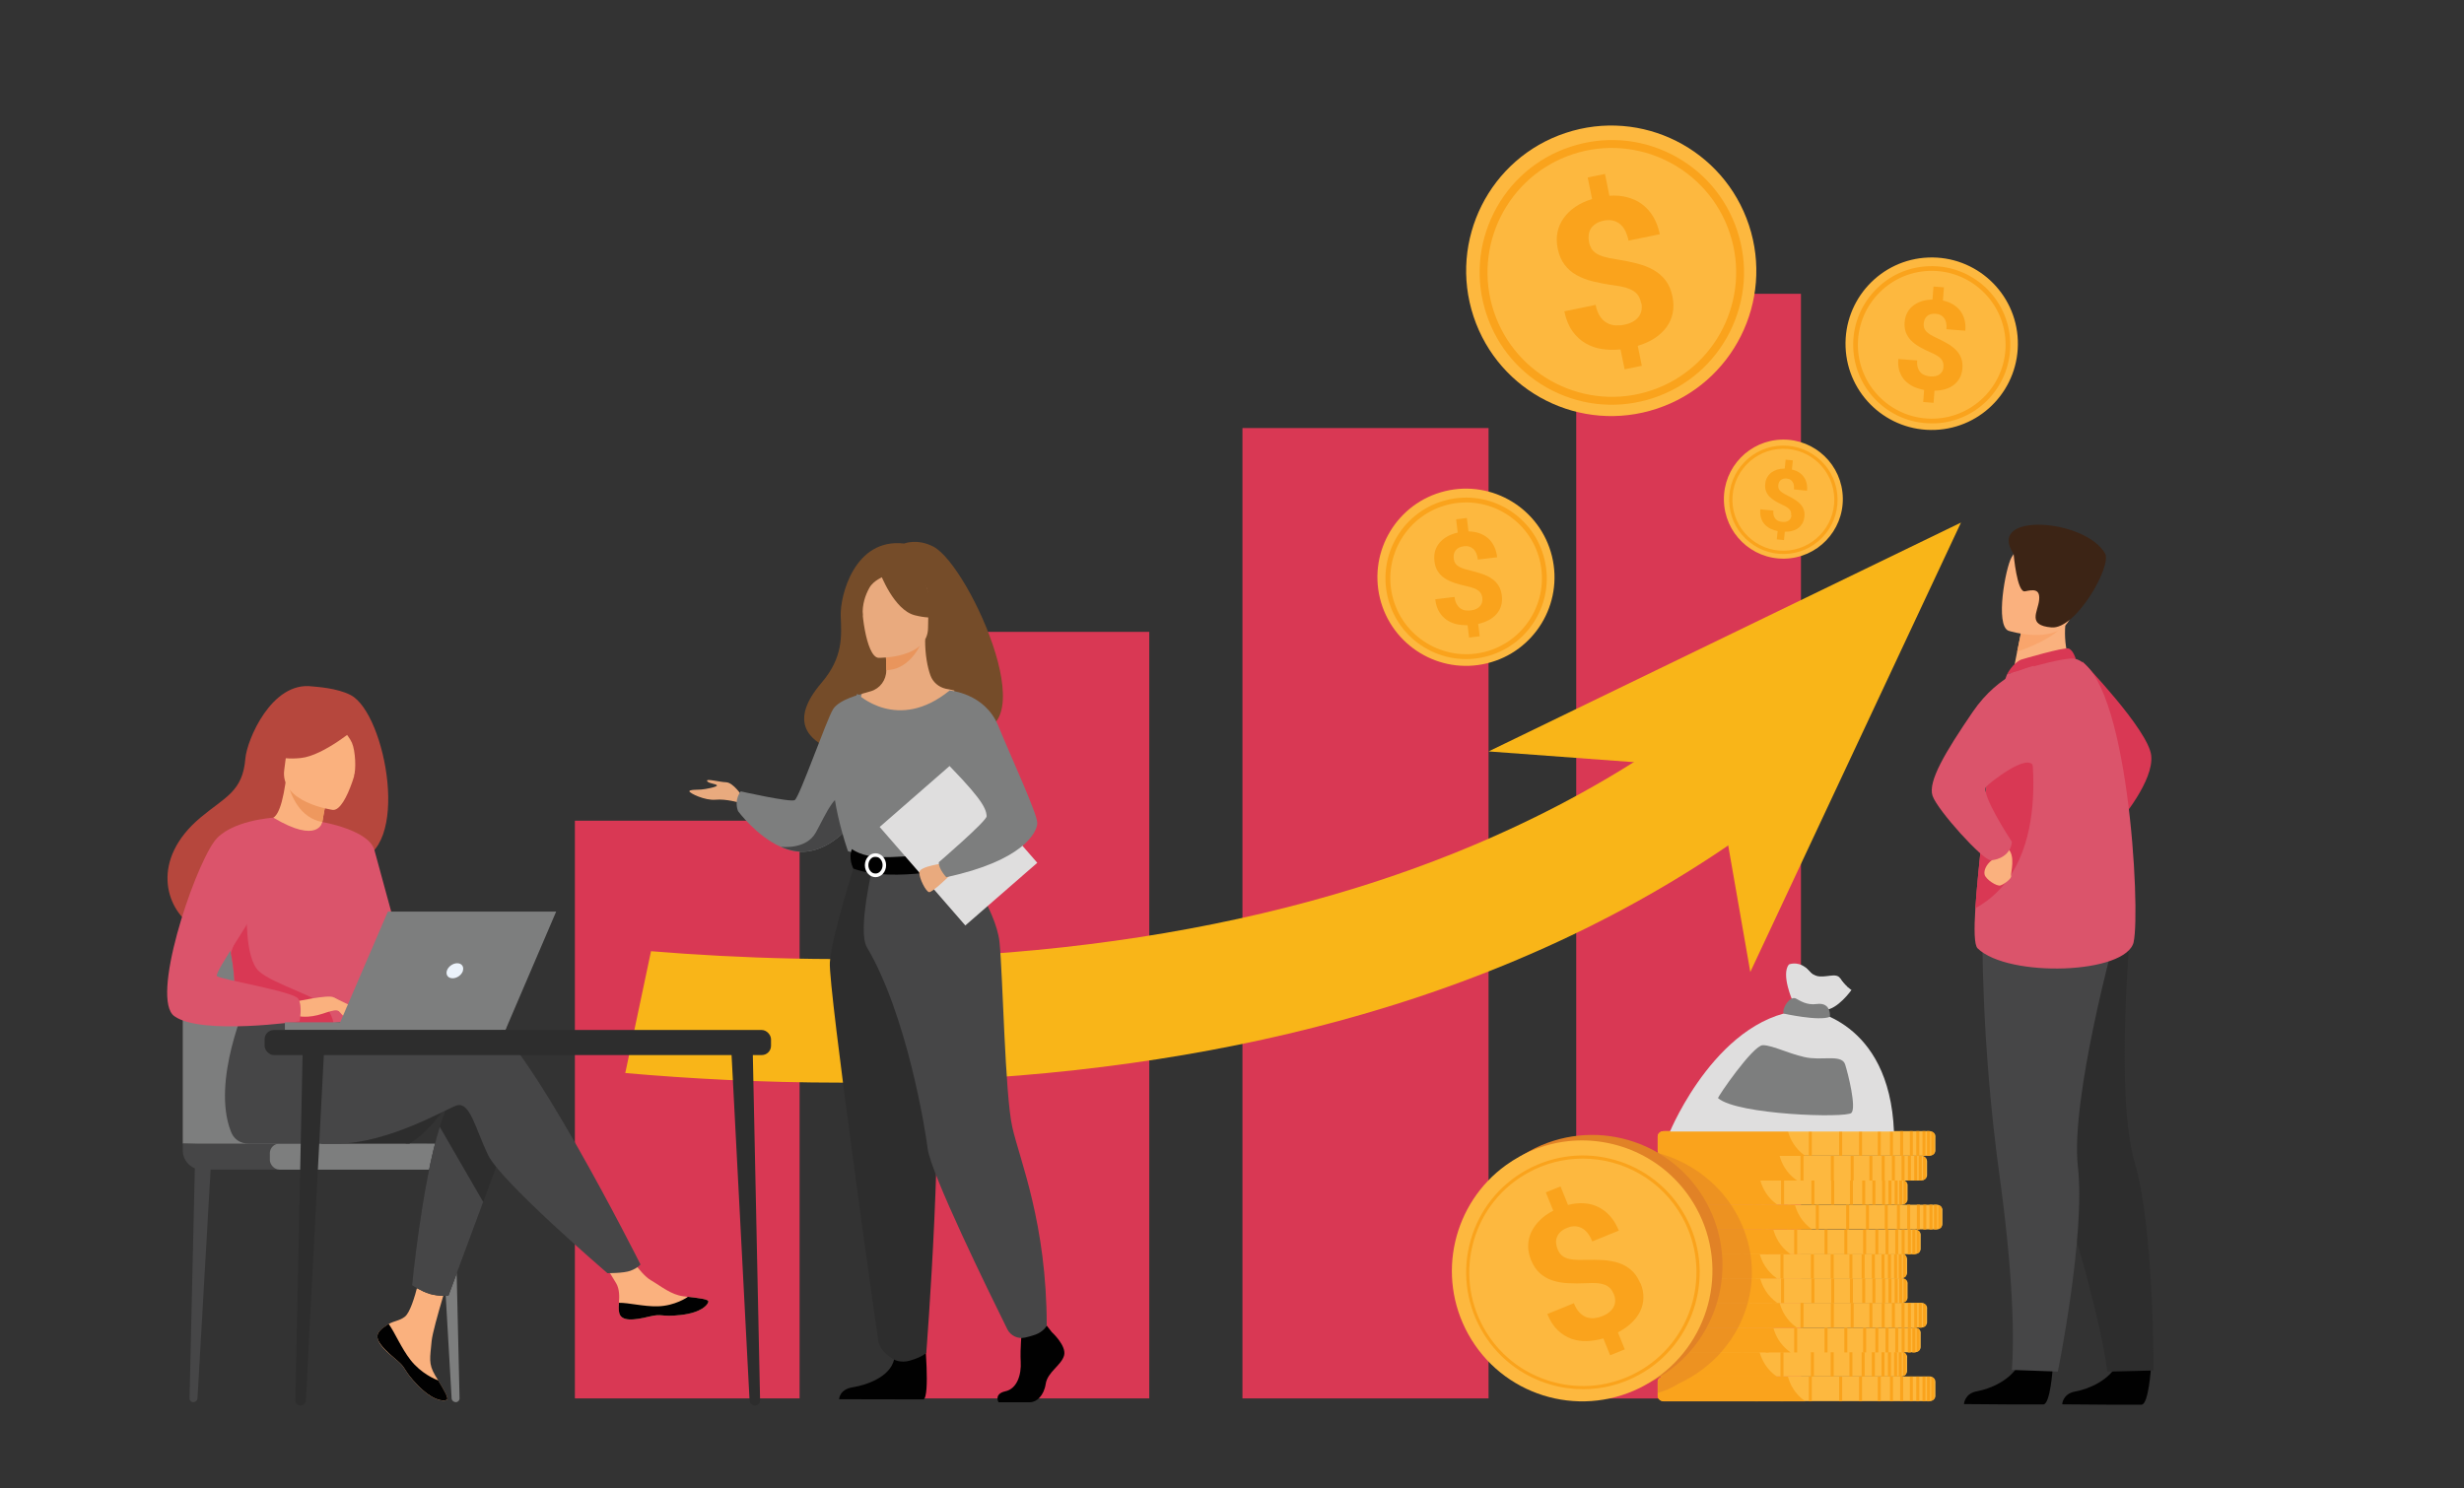 <?xml version="1.0" encoding="UTF-8"?><svg id="Layer_1" xmlns="http://www.w3.org/2000/svg" viewBox="0 0 294.84 178.13"><rect x="0" y="0" width="294.84" height="178.13" fill="#333333" stroke="none"/><defs><style>.cls-1{opacity:.5;}.cls-1,.cls-2{fill:#e18226;}.cls-3{fill:#f9b518;}.cls-4{fill:#fff;}.cls-5{fill:#d93854;}.cls-6{fill:#db546b;}.cls-7{fill:#dfdede;}.cls-8{fill:#e9955c;}.cls-9{fill:#7d7e7e;}.cls-10{fill:#b6473d;}.cls-11{fill:#754c29;}.cls-12{fill:#3c2415;}.cls-13{fill:#faa31c;}.cls-14{fill:#f9a56c;}.cls-15{fill:#464647;}.cls-16{fill:#2d2d2d;}.cls-17{fill:#fdb83f;}.cls-18{fill:#e9aa7e;}.cls-19{fill:#ecf3fb;}.cls-20{fill:#fab17e;}.cls-21{fill:#010101;}.cls-22{fill:#ee985e;}</style></defs><rect class="cls-5" x="68.79" y="98.22" width="26.89" height="69.14"/><rect class="cls-5" x="110.63" y="75.62" width="26.89" height="91.74"/><rect class="cls-5" x="148.67" y="51.23" width="29.45" height="116.13"/><rect class="cls-5" x="188.61" y="35.16" width="26.89" height="132.21"/><polygon class="cls-3" points="178.12 89.93 234.65 62.54 209.44 116.33 205.18 91.93 178.12 89.93"/><g><path class="cls-17" d="M165.12,71.59c-1.38-5.69,2.1-11.43,7.79-12.81,5.68-1.38,11.41,2.11,12.8,7.8,1.38,5.69-2.1,11.43-7.79,12.81-5.68,1.38-11.41-2.11-12.8-7.8Z"/><path class="cls-13" d="M177.72,78.6c-2.5,.61-5.1,.21-7.3-1.13-2.2-1.34-3.75-3.46-4.36-5.97-.61-2.51-.21-5.1,1.13-7.31,1.34-2.2,3.46-3.75,5.96-4.36,2.5-.61,5.1-.21,7.3,1.13,2.2,1.34,3.75,3.46,4.36,5.97,.61,2.51,.21,5.1-1.13,7.31-1.34,2.2-3.46,3.75-5.96,4.36Zm-4.43-18.21c-4.86,1.18-7.85,6.11-6.67,10.97,1.18,4.87,6.1,7.86,10.96,6.68,4.86-1.18,7.85-6.11,6.67-10.97-1.18-4.87-6.1-7.86-10.96-6.68Z"/><path class="cls-13" d="M177.39,71.62c-.03-.21-.08-.39-.15-.54-.08-.15-.19-.28-.34-.4-.15-.11-.34-.21-.56-.29-.22-.08-.49-.16-.81-.23-.54-.12-1.04-.25-1.49-.4-.45-.15-.84-.34-1.18-.56-.34-.23-.61-.5-.82-.84-.21-.33-.35-.74-.4-1.23-.05-.42-.02-.81,.08-1.18,.11-.37,.28-.69,.53-.99,.25-.29,.55-.54,.92-.75,.37-.21,.79-.36,1.26-.47l-.19-1.59,1.28-.16,.2,1.61c.47,0,.9,.08,1.29,.21,.4,.14,.74,.34,1.04,.6,.3,.26,.54,.58,.73,.96,.19,.38,.31,.82,.37,1.32l-2.31,.28c-.07-.6-.26-1.02-.56-1.29-.3-.26-.67-.37-1.11-.31-.24,.03-.44,.09-.61,.18-.17,.09-.3,.2-.39,.33-.1,.13-.16,.28-.2,.44-.03,.17-.04,.34-.02,.52,.02,.18,.07,.35,.14,.49,.07,.14,.18,.27,.33,.38,.15,.11,.33,.21,.56,.29,.23,.09,.51,.17,.85,.25,.54,.13,1.04,.27,1.48,.42,.45,.15,.84,.34,1.18,.57,.34,.23,.61,.51,.82,.84,.21,.33,.34,.74,.4,1.22,.05,.44,.02,.84-.09,1.2-.11,.37-.29,.69-.54,.98-.25,.29-.56,.53-.93,.73-.37,.2-.8,.35-1.27,.46l.18,1.48-1.27,.15-.18-1.47c-.45,0-.89-.04-1.32-.13-.43-.1-.82-.27-1.18-.51-.35-.24-.65-.56-.9-.97-.24-.4-.4-.9-.47-1.5l2.31-.28c.04,.35,.13,.64,.25,.86,.13,.22,.28,.4,.46,.52,.18,.12,.38,.2,.6,.23,.22,.03,.44,.03,.65,0,.25-.03,.47-.09,.65-.18,.18-.09,.33-.2,.44-.33,.11-.13,.19-.28,.24-.44,.05-.16,.06-.34,.03-.52Z"/></g><g><path class="cls-17" d="M220.84,41.54c-.22-5.7,4.21-10.5,9.9-10.72,5.69-.22,10.49,4.21,10.71,9.91,.22,5.7-4.21,10.5-9.9,10.72-5.69,.22-10.49-4.21-10.71-9.91Z"/><path class="cls-13" d="M231.52,50.66c-2.51,.1-4.91-.79-6.75-2.49-1.84-1.71-2.91-4.03-3.01-6.54-.1-2.51,.79-4.91,2.49-6.76,1.7-1.85,4.02-2.92,6.53-3.01,2.51-.1,4.9,.79,6.75,2.49,1.84,1.71,2.91,4.03,3.01,6.54,.1,2.51-.79,4.91-2.49,6.76-1.7,1.85-4.02,2.92-6.53,3.02Zm-.72-18.24c-4.87,.19-8.67,4.31-8.48,9.19,.19,4.87,4.31,8.68,9.18,8.49,4.87-.19,8.68-4.31,8.48-9.19-.19-4.87-4.31-8.68-9.18-8.49Z"/><path class="cls-13" d="M232.55,43.93c.02-.2,0-.39-.04-.54-.05-.16-.13-.31-.25-.44-.12-.14-.28-.27-.48-.39-.2-.12-.44-.25-.73-.37-.5-.22-.95-.44-1.35-.67-.4-.23-.74-.48-1.02-.77-.28-.28-.48-.6-.62-.96-.14-.36-.19-.77-.15-1.25,.03-.41,.14-.78,.31-1.11,.17-.33,.4-.61,.7-.84,.29-.23,.63-.41,1.02-.54,.39-.13,.82-.19,1.3-.2l.12-1.56,1.25,.1-.12,1.58c.44,.09,.84,.24,1.19,.45,.35,.21,.64,.47,.88,.77,.23,.31,.4,.66,.51,1.06,.11,.4,.14,.84,.1,1.33l-2.26-.18c.05-.58-.05-1.03-.28-1.34-.24-.31-.57-.48-1-.51-.23-.02-.44,0-.61,.05s-.32,.13-.44,.24c-.12,.11-.21,.23-.27,.38-.06,.15-.1,.32-.12,.5-.01,.18,0,.34,.04,.49,.04,.15,.12,.29,.24,.43,.12,.13,.28,.26,.48,.39,.2,.13,.46,.26,.76,.4,.49,.23,.94,.46,1.33,.69,.4,.23,.74,.49,1.01,.77,.28,.28,.48,.6,.62,.96,.14,.36,.19,.77,.15,1.24-.03,.43-.14,.8-.31,1.13-.18,.33-.41,.6-.7,.83-.29,.23-.63,.4-1.03,.52-.4,.12-.83,.18-1.3,.19l-.11,1.45-1.24-.1,.11-1.44c-.43-.08-.84-.21-1.23-.38-.39-.18-.73-.42-1.03-.71-.29-.3-.51-.66-.67-1.1-.15-.43-.21-.94-.16-1.52l2.26,.18c-.03,.34,0,.64,.08,.87,.08,.24,.19,.43,.34,.58,.15,.15,.33,.26,.53,.33,.2,.07,.41,.12,.62,.13,.25,.02,.46,0,.65-.04,.19-.05,.35-.12,.49-.23,.13-.1,.24-.23,.31-.37,.07-.15,.12-.31,.13-.49Z"/></g><g><path class="cls-17" d="M206.28,59.86c-.07-3.93,3.06-7.18,6.99-7.25,3.93-.07,7.17,3.06,7.24,7,.07,3.93-3.06,7.18-6.99,7.25-3.93,.07-7.17-3.06-7.24-7Z"/><path class="cls-13" d="M213.51,66.3c-1.73,.03-3.37-.62-4.62-1.82-1.25-1.2-1.95-2.82-1.98-4.55-.03-1.73,.61-3.37,1.82-4.62,1.2-1.25,2.82-1.95,4.55-1.98,1.73-.03,3.37,.62,4.62,1.82s1.95,2.82,1.98,4.55c.03,1.73-.61,3.37-1.82,4.62-1.2,1.25-2.82,1.95-4.55,1.98Zm-.22-12.59c-3.36,.06-6.05,2.85-5.99,6.21,.06,3.36,2.84,6.05,6.2,5.99,3.36-.06,6.05-2.85,5.99-6.21-.06-3.36-2.84-6.05-6.2-5.99Z"/><path class="cls-13" d="M214.33,61.68c.01-.14,0-.27-.02-.38-.03-.11-.08-.21-.16-.31-.08-.1-.19-.19-.32-.28-.13-.09-.3-.18-.5-.27-.34-.16-.65-.32-.92-.48-.27-.16-.5-.35-.69-.54-.19-.2-.32-.42-.41-.67-.09-.25-.12-.54-.08-.86,.03-.28,.1-.54,.23-.76,.12-.22,.29-.41,.49-.57,.2-.15,.44-.27,.71-.36,.27-.08,.57-.12,.9-.12l.11-1.07,.86,.09-.11,1.09c.3,.07,.58,.18,.82,.33,.24,.15,.44,.33,.59,.55,.16,.21,.27,.46,.34,.74,.07,.28,.09,.58,.05,.92l-1.56-.16c.04-.4-.02-.71-.18-.93-.16-.22-.39-.34-.68-.37-.16-.02-.3,0-.42,.03-.12,.03-.22,.09-.31,.16-.08,.07-.15,.16-.19,.26-.05,.1-.08,.22-.09,.34-.01,.12,0,.24,.02,.34,.03,.1,.08,.2,.16,.3,.08,.09,.19,.19,.33,.28,.14,.09,.31,.19,.52,.29,.33,.17,.64,.33,.91,.5,.27,.17,.5,.35,.69,.55,.19,.2,.32,.42,.41,.67,.09,.25,.12,.53,.08,.86-.03,.29-.11,.55-.23,.78-.13,.22-.29,.41-.49,.56-.2,.15-.44,.27-.72,.34-.27,.08-.57,.11-.9,.11l-.1,1-.86-.09,.1-.99c-.3-.06-.58-.15-.84-.28-.27-.13-.5-.3-.7-.51-.2-.21-.34-.47-.44-.77-.1-.3-.13-.65-.09-1.05l1.56,.16c-.02,.24-.01,.44,.04,.6,.05,.17,.13,.3,.23,.41,.1,.11,.22,.19,.36,.24,.14,.05,.28,.09,.43,.1,.17,.02,.32,.01,.45-.02,.13-.03,.24-.08,.34-.15,.09-.07,.17-.15,.22-.25,.05-.1,.09-.21,.1-.34Z"/></g><g><path class="cls-17" d="M176.32,37.87c-3.01-9.11,1.92-18.95,11.02-21.96,9.1-3.02,18.92,1.92,21.94,11.04,3.01,9.11-1.92,18.95-11.02,21.96-9.1,3.02-18.92-1.92-21.94-11.04Z"/><path class="cls-13" d="M197.84,47.63c-4.01,1.33-8.3,1.02-12.07-.88-3.78-1.9-6.59-5.16-7.91-9.17-1.33-4.02-1.01-8.31,.88-12.09,1.9-3.78,5.15-6.59,9.16-7.92,4.01-1.33,8.3-1.02,12.07,.88,3.78,1.9,6.59,5.16,7.91,9.17,1.33,4.02,1.01,8.31-.88,12.09-1.9,3.78-5.15,6.59-9.16,7.92Zm-9.65-29.17c-7.79,2.58-12.02,11.02-9.44,18.82,2.58,7.79,11.01,12.04,18.8,9.46,7.79-2.58,12.02-11.02,9.44-18.82-2.58-7.79-11.01-12.04-18.8-9.46Z"/><path class="cls-13" d="M196.38,36.28c-.07-.34-.18-.62-.32-.86-.15-.24-.35-.44-.61-.6-.26-.16-.58-.3-.95-.41-.38-.11-.83-.19-1.35-.26-.91-.12-1.74-.28-2.49-.46-.76-.18-1.42-.44-2-.76-.58-.32-1.06-.74-1.45-1.26-.39-.51-.66-1.16-.82-1.95-.14-.68-.15-1.33-.02-1.94,.13-.61,.37-1.17,.74-1.68,.36-.51,.83-.96,1.4-1.35,.57-.39,1.24-.7,2-.93l-.53-2.58,2.07-.42,.53,2.61c.76-.06,1.47,0,2.14,.18,.66,.17,1.26,.45,1.78,.84,.52,.39,.96,.88,1.32,1.48,.36,.6,.62,1.3,.79,2.1l-3.74,.77c-.2-.96-.56-1.64-1.08-2.03-.52-.39-1.14-.51-1.86-.37-.39,.08-.71,.2-.97,.37-.26,.17-.46,.36-.6,.59-.14,.23-.23,.48-.26,.75-.03,.27-.02,.56,.04,.86,.06,.3,.16,.56,.29,.78,.14,.22,.33,.42,.58,.58,.25,.16,.57,.3,.96,.41,.39,.11,.86,.21,1.41,.29,.9,.14,1.73,.31,2.48,.5,.75,.19,1.42,.45,2,.78,.58,.33,1.06,.75,1.45,1.26,.39,.51,.66,1.16,.82,1.94,.14,.71,.15,1.36,.02,1.98-.13,.61-.38,1.17-.74,1.67-.37,.5-.84,.94-1.42,1.32-.58,.38-1.26,.68-2.02,.91l.49,2.39-2.06,.42-.49-2.38c-.73,.07-1.46,.06-2.17-.04-.72-.1-1.38-.33-1.99-.68-.61-.35-1.14-.83-1.59-1.46-.45-.63-.78-1.42-.97-2.38l3.74-.77c.12,.57,.29,1.03,.53,1.38,.24,.35,.51,.61,.83,.78,.31,.17,.65,.27,1.01,.29,.36,.02,.72,0,1.07-.08,.41-.08,.75-.21,1.04-.37,.28-.17,.51-.36,.68-.59,.17-.23,.28-.48,.33-.75,.05-.27,.05-.56-.01-.86Z"/></g><g><path class="cls-5" d="M249.18,79.16s7.86,8.16,8.23,11.23c.37,3.07-3.76,7.86-3.76,7.86l-4.47-19.09Z"/><path class="cls-21" d="M245.63,163.69s-.28,4.33-1.11,4.39c-.11,0-4.24,0-4.24,0l-5.27-.04s.04-1.27,1.58-1.54c1.54-.27,4.12-1.34,5.06-3.38,.99-2.14,3.99,.57,3.99,.57Z"/><path class="cls-21" d="M257.38,163.72s-.28,4.33-1.11,4.39c-.11,0-4.24,0-4.24,0l-5.27-.04s.04-1.27,1.58-1.54c1.54-.27,4.12-1.34,5.06-3.38,.99-2.14,3.99,.57,3.99,.57Z"/><path class="cls-16" d="M239.89,117.17s1.36,8.83,6.47,24.52c5.11,15.68,5.8,22.47,5.8,22.47l5.52-.14s.08-17.13-2.27-25.01c-2.35-7.89-.45-28.41-.45-28.41l-15.07,6.58Z"/><path class="cls-15" d="M237.22,111.03s-.22,13.3,2.04,29.65c2.26,16.34,1.47,23.27,1.47,23.27l5.51,.2s3.33-16.33,2.4-24.51c-.93-8.18,4.57-28.05,4.57-28.05l-15.98-.55Z"/><path class="cls-20" d="M247.95,79.92l-2.94,1.92-4.24-.8c.06-.34,.34-1.76,.6-3.05,.02-.08,.03-.15,.05-.23,.22-1.09,.41-2.03,.41-2.03l3.96-1.74,1.48-.65s-.12,1.21-.13,1.39c-.28,3.09,.81,5.19,.81,5.19Z"/><path class="cls-5" d="M241.86,78.94c.08-.03,5.11-1.51,5.66-1.33,.55,.18,.87,1.24,.87,1.24l-8.22,1.84s.65-1.32,1.7-1.76Z"/><path class="cls-6" d="M255.32,112.72c-.86,3.89-15.03,4.32-18.68,.78-.41-.4-.43-2.28-.27-4.8,.32-4.93,1.32-12.35,1.36-16.14,.02-1.83,.28-3.7,.62-5.4,.72-3.62,1.81-6.46,1.81-6.46,0,0,6.93-2.23,8.22-1.84,6.24,1.85,7.79,29.98,6.93,33.87Z"/><path class="cls-5" d="M236.37,108.7c.32-4.93,1.32-12.35,1.36-16.14,.02-1.83,.28-3.7,.62-5.4l4.17-.73s4.04,16.66-6.15,22.27Z"/><path class="cls-20" d="M238.64,101.83s.28,.68-.31,1.13c-.6,.45-.99,1.19-.85,1.73,.14,.54,1.44,1.42,1.89,1.28,.45-.14,1.38-.85,1.28-1.14-.1-.29,.63-2.5-.48-3.35-1.1-.85-1.53,.34-1.53,.34Z"/><path class="cls-6" d="M243.35,79.7s-4.06,.75-7.31,5.52c-3.25,4.77-5.38,8.31-4.79,10.03,.59,1.72,6.01,7.7,6.95,7.7,.94,0,2.45-.68,2.54-2.21,0,0-3.81-5.75-3.06-6.61,.32-.37,4.98-4.13,5.64-2.42,1.09,2.82,.03-12.01,.03-12.01Z"/><path class="cls-14" d="M246.84,74.79c-.87,1.47-4.12,2.74-5.47,3.21,.02-.08,.03-.15,.05-.23,.22-1.09,.41-2.03,.41-2.03l3.96-1.74c.88-.01,1.41,.19,1.05,.79Z"/><path class="cls-20" d="M240.34,75.49s6.38,2.01,7.56-1.99c1.19-3.99,2.81-6.42-1.21-7.87-4.02-1.45-5.27-.16-5.99,1.07-.72,1.24-1.99,8.16-.36,8.79Z"/><path class="cls-12" d="M240.95,66.32s.4,4.65,1.36,4.45c.96-.2,1.83-.35,1.69,1.05-.14,1.4-1.48,3.02,1.48,3.27,2.96,.25,7.23-7.38,6.42-8.83-2.34-4.18-14.33-5.05-10.95,.05Z"/></g><g><g><g><g><path class="cls-17" d="M231.59,165.39v1.67c0,.13-.05,.26-.13,.36-.09,.11-.21,.19-.36,.24-.05,.02-.09,.03-.14,.03-.04,0-.09,0-.14,0h-31.7c-.38,0-.7-.24-.76-.55,0-.02,0-.04,0-.06v-1.74s0-.04,0-.06c.06-.31,.38-.55,.76-.55h31.7s.09,0,.14,0c.05,0,.1,.02,.14,.03,.15,.05,.27,.13,.36,.24,.08,.1,.13,.23,.13,.36Z"/><path class="cls-13" d="M216.02,167.71h-16.98c-.31,0-.58-.2-.66-.48,0-.02-.01-.05-.02-.07,0-.02,0-.04,0-.06v-1.74s0-.04,0-.06c0-.02,.01-.05,.02-.07,.08-.27,.34-.48,.66-.48h14.9c.24,.87,.79,2.08,2.09,2.96Z"/><g><rect class="cls-13" x="227.37" y="164.75" width=".36" height="2.96"/><rect class="cls-13" x="226.15" y="164.75" width=".36" height="2.96"/><rect class="cls-13" x="224.69" y="164.75" width=".36" height="2.96"/><rect class="cls-13" x="222.45" y="164.75" width=".36" height="2.96"/><rect class="cls-13" x="220.07" y="164.75" width=".36" height="2.96"/><rect class="cls-13" x="216.44" y="164.75" width=".36" height="2.96"/><rect class="cls-13" x="213.04" y="164.75" width=".36" height="2.96"/><rect class="cls-13" x="210" y="164.75" width=".36" height="2.96"/><rect class="cls-13" x="228.53" y="164.75" width=".36" height="2.96"/><rect class="cls-13" x="229.3" y="164.75" width=".36" height="2.96"/><rect class="cls-13" x="230.04" y="164.75" width=".36" height="2.96"/><path class="cls-13" d="M230.95,164.76v2.94s-.09,.01-.14,.01h-.23v-2.96h.23s.09,0,.14,.01Z"/><path class="cls-13" d="M231.45,165.03v2.39c-.09,.11-.21,.19-.36,.24v-2.88c.15,.05,.27,.13,.36,.24Z"/></g></g><g><path class="cls-17" d="M228.2,162.43v1.67c0,.13-.05,.26-.13,.36-.02,.03-.05,.05-.07,.08-.08,.07-.18,.13-.29,.16-.04,.01-.09,.03-.14,.03-.04,0-.09,.01-.13,.01h-31.7c-.38,0-.7-.24-.76-.55,0-.02,0-.04,0-.06,0-.01,0-.02,0-.03v-1.67s0-.02,0-.03c0-.02,0-.04,0-.06,.06-.31,.38-.55,.76-.55h31.7s.04,0,.06,0h.03s.02,0,.03,0h.02s.1,.02,.14,.04c.03,0,.05,.02,.08,.03h0l.05,.02,.03,.02s.02,0,.03,.02c.03,.02,.06,.04,.09,.07,.01,0,.02,.02,.03,.02h.02v.02h.01s.02,.03,.03,.04c.08,.1,.13,.23,.13,.36Z"/><path class="cls-13" d="M212.63,164.75h-16.98c-.31,0-.58-.2-.66-.48,0-.02-.01-.05-.02-.07,0-.02,0-.04,0-.06,0-.01,0-.02,0-.03v-1.67s0-.02,0-.03c0-.02,0-.04,0-.06,0-.02,.01-.05,.02-.07,.08-.27,.34-.48,.66-.48h14.9s.01,.05,.02,.07c.25,.87,.81,2.03,2.06,2.89Z"/><g><rect class="cls-13" x="223.98" y="161.79" width=".36" height="2.96"/><rect class="cls-13" x="222.76" y="161.79" width=".36" height="2.96"/><rect class="cls-13" x="221.3" y="161.79" width=".36" height="2.96"/><rect class="cls-13" x="219.06" y="161.79" width=".36" height="2.96"/><rect class="cls-13" x="216.69" y="161.79" width=".36" height="2.96"/><rect class="cls-13" x="213.05" y="161.79" width=".36" height="2.96"/><rect class="cls-13" x="209.65" y="161.79" width=".36" height="2.96"/><rect class="cls-13" x="206.61" y="161.79" width=".36" height="2.96"/><rect class="cls-13" x="225.14" y="161.79" width=".36" height="2.96"/><rect class="cls-13" x="225.91" y="161.79" width=".36" height="2.96"/><rect class="cls-13" x="226.65" y="161.79" width=".36" height="2.96"/><path class="cls-13" d="M227.57,161.8v2.94s-.09,.01-.14,.01h-.23v-2.96h.23s.09,0,.14,.01Z"/><path class="cls-13" d="M228.07,162.07v2.39c-.09,.11-.21,.19-.36,.24v-2.88c.15,.05,.27,.13,.36,.24Z"/></g></g><g><path class="cls-17" d="M229.83,159.54v1.67c0,.13-.05,.26-.13,.36-.09,.11-.21,.19-.36,.24-.04,.01-.09,.03-.14,.03-.04,0-.09,0-.13,0h-31.7c-.13,0-.25-.03-.35-.07-.21-.09-.36-.26-.4-.47,0-.01,0-.03,0-.04v-.03s0-.02,0-.03v-1.67s0-.02,0-.03c0-.02,0-.04,0-.06,.06-.31,.38-.55,.76-.55h31.7s.09,0,.13,0c.05,0,.1,.02,.14,.03,.15,.05,.27,.13,.36,.24,.08,.1,.13,.23,.13,.36Z"/><path class="cls-13" d="M214.27,161.86h-16.98c-.11,0-.22-.03-.31-.07-.19-.09-.33-.26-.36-.47,0-.01,0-.03,0-.04v-.03s0-.02,0-.03v-1.67s0-.02,0-.03c0-.02,0-.04,0-.06,0-.02,.01-.05,.02-.07,.08-.28,.34-.48,.66-.48h14.9c.23,.85,.76,2.01,1.98,2.89,.03,.02,.07,.05,.1,.07Z"/><g><rect class="cls-13" x="225.62" y="158.9" width=".36" height="2.96"/><rect class="cls-13" x="224.4" y="158.9" width=".36" height="2.96"/><rect class="cls-13" x="222.94" y="158.9" width=".36" height="2.96"/><rect class="cls-13" x="220.69" y="158.9" width=".36" height="2.96"/><rect class="cls-13" x="218.32" y="158.9" width=".36" height="2.96"/><rect class="cls-13" x="214.69" y="158.9" width=".36" height="2.96"/><rect class="cls-13" x="211.29" y="158.9" width=".36" height="2.96"/><rect class="cls-13" x="208.25" y="158.9" width=".36" height="2.96"/><rect class="cls-13" x="226.78" y="158.9" width=".36" height="2.96"/><rect class="cls-13" x="227.55" y="158.9" width=".36" height="2.96"/><rect class="cls-13" x="228.29" y="158.9" width=".36" height="2.96"/><path class="cls-13" d="M229.2,158.91v2.94s-.09,.01-.14,.01h-.23v-2.96h.23s.09,0,.14,.01Z"/><path class="cls-13" d="M229.7,159.18v2.39c-.09,.11-.21,.19-.36,.24v-2.88c.15,.05,.27,.13,.36,.24Z"/></g></g><g><path class="cls-17" d="M230.59,156.58v1.67c0,.13-.05,.26-.13,.36-.01,.01-.02,.03-.03,.04-.06,.06-.13,.12-.22,.16-.03,.02-.07,.03-.11,.04-.05,.01-.09,.03-.14,.03-.02,0-.04,0-.07,0-.02,0-.05,0-.07,0h-31.7c-.38,0-.7-.24-.76-.55,0-.02,0-.04,0-.06v-1.74c.02-.31,.31-.57,.68-.61,.03,0,.06,0,.09,0h31.7s.05,0,.07,0c.02,0,.04,0,.07,0,.05,0,.1,.02,.14,.03,.15,.05,.27,.13,.36,.24,.08,.1,.13,.23,.13,.36Z"/><path class="cls-13" d="M215.03,158.9h-16.98c-.31,0-.58-.2-.66-.48,0-.02-.01-.05-.02-.07,0-.02,0-.04,0-.06v-1.74c.02-.31,.28-.57,.6-.61,.03,0,.05,0,.08,0h14.9c.24,.88,.79,2.08,2.08,2.96Z"/><g><rect class="cls-13" x="226.38" y="155.93" width=".36" height="2.96"/><rect class="cls-13" x="225.16" y="155.93" width=".36" height="2.96"/><rect class="cls-13" x="223.69" y="155.93" width=".36" height="2.96"/><rect class="cls-13" x="221.45" y="155.93" width=".36" height="2.96"/><rect class="cls-13" x="219.08" y="155.93" width=".36" height="2.96"/><rect class="cls-13" x="215.45" y="155.93" width=".36" height="2.96"/><rect class="cls-13" x="212.05" y="155.93" width=".36" height="2.96"/><rect class="cls-13" x="209.01" y="155.93" width=".36" height="2.96"/><rect class="cls-13" x="227.54" y="155.93" width=".36" height="2.96"/><rect class="cls-13" x="228.3" y="155.93" width=".36" height="2.96"/><rect class="cls-13" x="229.05" y="155.93" width=".36" height="2.96"/><path class="cls-13" d="M229.96,155.94v2.94s-.09,.01-.14,.01h-.23v-2.96h.23s.09,0,.14,.01Z"/><path class="cls-13" d="M230.46,156.22v2.39c-.09,.11-.21,.19-.36,.24v-2.88c.15,.05,.27,.13,.36,.24Z"/></g></g><g><path class="cls-17" d="M228.26,153.62v1.67c0,.13-.05,.26-.13,.36-.09,.11-.21,.19-.36,.24-.04,.01-.09,.03-.14,.03-.01,0-.03,0-.04,0h-31.79c-.41,0-.75-.27-.77-.61,0-.01,0-.02,0-.03v-1.67s0-.02,0-.03v-.03c.03-.27,.27-.5,.58-.56h.02c.05-.01,.11-.02,.17-.02h31.7s.05,0,.07,0h.03s.02,0,.04,0c.05,0,.1,.02,.14,.03,.15,.05,.27,.13,.36,.24,.08,.1,.13,.23,.13,.36Z"/><path class="cls-13" d="M212.7,155.94h-16.98c-.37,0-.67-.27-.68-.61,0-.01,0-.02,0-.03v-1.67s0-.02,0-.03v-.03c.03-.28,.25-.51,.53-.57,0,0,.02,0,.03,0,.04,0,.08-.01,.12-.01h14.9v.02c.25,.87,.8,2.06,2.08,2.94h0Z"/><g><rect class="cls-13" x="224.05" y="152.98" width=".36" height="2.96"/><rect class="cls-13" x="222.83" y="152.98" width=".36" height="2.96"/><rect class="cls-13" x="221.36" y="152.98" width=".36" height="2.96"/><rect class="cls-13" x="219.12" y="152.98" width=".36" height="2.96"/><rect class="cls-13" x="216.75" y="152.98" width=".36" height="2.96"/><rect class="cls-13" x="213.12" y="152.98" width=".36" height="2.96"/><rect class="cls-13" x="209.72" y="152.98" width=".36" height="2.96"/><rect class="cls-13" x="206.68" y="152.98" width=".36" height="2.96"/><rect class="cls-13" x="225.21" y="152.98" width=".36" height="2.96"/><rect class="cls-13" x="225.97" y="152.98" width=".36" height="2.96"/><rect class="cls-13" x="226.71" y="152.98" width=".36" height="2.96"/><path class="cls-13" d="M227.63,152.99v2.94s-.09,.01-.14,.01h-.23v-2.96h.23s.09,0,.14,.01Z"/><path class="cls-13" d="M228.13,153.26v2.39c-.09,.11-.21,.19-.36,.24v-2.88c.15,.05,.27,.13,.36,.24Z"/></g></g><g><path class="cls-17" d="M228.2,150.68v1.67c0,.13-.05,.26-.13,.36-.02,.03-.05,.05-.07,.08-.08,.07-.18,.13-.29,.16-.04,.01-.07,.02-.11,.03h0s-.02,0-.03,0c-.04,0-.09,.01-.13,.01h-31.7s-.07,0-.1,0c-.01,0-.03,0-.04,0-.32-.05-.58-.27-.62-.55,0-.02,0-.04,0-.06,0-.01,0-.02,0-.03v-1.67s0-.02,0-.03c0-.02,0-.04,0-.06,.06-.31,.38-.55,.76-.55h31.7s.04,0,.06,0h.05s.01,0,.02,0c.05,0,.1,.02,.14,.03,.03,0,.05,.02,.08,.03h0c.1,.04,.19,.11,.25,.18l.03,.03c.08,.1,.13,.23,.13,.36Z"/><path class="cls-13" d="M212.63,153h-17.07c-.31-.04-.55-.27-.59-.56,0-.02,0-.04,0-.06,0-.01,0-.02,0-.03v-1.67s0-.02,0-.03c0-.02,0-.04,0-.06,0-.02,.01-.05,.02-.07,.08-.27,.34-.48,.66-.48h14.9s.01,.05,.02,.07c.25,.86,.8,2.01,2.03,2.87,0,0,.02,.01,.03,.02Z"/><g><rect class="cls-13" x="223.98" y="150.03" width=".36" height="2.96"/><rect class="cls-13" x="222.76" y="150.03" width=".36" height="2.96"/><rect class="cls-13" x="221.3" y="150.03" width=".36" height="2.96"/><rect class="cls-13" x="219.06" y="150.03" width=".36" height="2.96"/><rect class="cls-13" x="216.69" y="150.03" width=".36" height="2.96"/><rect class="cls-13" x="213.05" y="150.03" width=".36" height="2.96"/><rect class="cls-13" x="209.65" y="150.03" width=".36" height="2.96"/><rect class="cls-13" x="206.61" y="150.03" width=".36" height="2.96"/><rect class="cls-13" x="225.14" y="150.03" width=".36" height="2.96"/><rect class="cls-13" x="225.91" y="150.03" width=".36" height="2.96"/><rect class="cls-13" x="226.65" y="150.03" width=".36" height="2.96"/><path class="cls-13" d="M227.57,150.05v2.94s-.09,.01-.14,.01h-.23v-2.96h.23s.09,0,.14,.01Z"/><path class="cls-13" d="M228.07,150.32v2.39c-.09,.11-.21,.19-.36,.24v-2.88c.15,.05,.27,.13,.36,.24Z"/></g></g><g><path class="cls-17" d="M229.83,147.79v1.67c0,.13-.05,.26-.13,.36-.09,.11-.21,.19-.36,.24-.04,.01-.09,.03-.14,.03-.04,0-.09,.01-.13,.01h-31.7c-.13,0-.25-.03-.35-.07-.21-.09-.36-.26-.4-.47,0-.01,0-.03,0-.04v-.03s0-.02,0-.03v-1.67s0-.02,0-.03c0-.02,0-.04,0-.06,.06-.31,.38-.55,.76-.55h31.7s.09,0,.13,.01c.05,0,.1,.02,.14,.03,.15,.05,.27,.13,.36,.24,.08,.1,.13,.23,.13,.36Z"/><path class="cls-13" d="M214.27,150.11h-16.98c-.11,0-.22-.03-.31-.07-.19-.09-.33-.26-.36-.47,0-.01,0-.03,0-.04v-.03s0-.02,0-.03v-1.67s0-.02,0-.03c0-.02,0-.04,0-.06,0-.02,.01-.05,.02-.07,.08-.28,.34-.48,.66-.48h14.9c.23,.85,.76,2.01,1.98,2.89,.03,.02,.07,.05,.1,.07Z"/><g><rect class="cls-13" x="225.62" y="147.15" width=".36" height="2.96"/><rect class="cls-13" x="224.4" y="147.15" width=".36" height="2.96"/><rect class="cls-13" x="222.94" y="147.15" width=".36" height="2.96"/><rect class="cls-13" x="220.69" y="147.15" width=".36" height="2.96"/><rect class="cls-13" x="218.32" y="147.15" width=".36" height="2.96"/><rect class="cls-13" x="214.69" y="147.15" width=".36" height="2.96"/><rect class="cls-13" x="211.29" y="147.15" width=".36" height="2.96"/><rect class="cls-13" x="208.25" y="147.15" width=".36" height="2.96"/><rect class="cls-13" x="226.78" y="147.15" width=".36" height="2.96"/><rect class="cls-13" x="227.55" y="147.15" width=".36" height="2.96"/><rect class="cls-13" x="228.29" y="147.15" width=".36" height="2.96"/><path class="cls-13" d="M229.2,147.16v2.94s-.09,.01-.14,.01h-.23v-2.96h.23s.09,0,.14,.01Z"/><path class="cls-13" d="M229.7,147.43v2.39c-.09,.11-.21,.19-.36,.24v-2.88c.15,.05,.27,.13,.36,.24Z"/></g></g><g><path class="cls-17" d="M232.43,144.83v1.67c0,.13-.05,.26-.13,.36h0s-.02,.03-.03,.04c-.05,.05-.1,.1-.17,.13-.03,.02-.07,.03-.1,.05h0s-.03,.01-.05,.02c-.04,.01-.09,.03-.14,.03-.04,0-.09,0-.13,0h-31.7c-.38,0-.7-.24-.76-.55,0-.02,0-.04,0-.06,0-.01,0-.02,0-.03v-1.67s0-.02,0-.03c.02-.31,.31-.57,.68-.61,.03,0,.06,0,.09,0h31.7s.09,0,.13,0c.05,0,.1,.02,.14,.03,.13,.04,.24,.11,.32,.2,.01,.01,.02,.03,.03,.04h0c.08,.1,.13,.23,.13,.36Z"/><path class="cls-13" d="M216.86,147.14h-16.98c-.32,0-.58-.2-.66-.48,0-.02-.01-.05-.02-.07,0-.02,0-.04,0-.06,0-.01,0-.02,0-.03v-1.67s0-.02,0-.03c.02-.31,.28-.57,.6-.61,.03,0,.05,0,.08,0h14.9c.24,.88,.79,2.08,2.08,2.96Z"/><g><rect class="cls-13" x="228.21" y="144.18" width=".36" height="2.96"/><rect class="cls-13" x="226.99" y="144.18" width=".36" height="2.96"/><rect class="cls-13" x="225.53" y="144.18" width=".36" height="2.96"/><rect class="cls-13" x="223.28" y="144.18" width=".36" height="2.96"/><rect class="cls-13" x="220.91" y="144.18" width=".36" height="2.96"/><rect class="cls-13" x="217.28" y="144.18" width=".36" height="2.96"/><rect class="cls-13" x="213.88" y="144.18" width=".36" height="2.96"/><rect class="cls-13" x="210.84" y="144.18" width=".36" height="2.96"/><rect class="cls-13" x="229.37" y="144.18" width=".36" height="2.96"/><rect class="cls-13" x="230.14" y="144.18" width=".36" height="2.96"/><rect class="cls-13" x="230.88" y="144.18" width=".36" height="2.96"/><path class="cls-13" d="M231.79,144.19v2.94s-.09,.01-.14,.01h-.23v-2.96h.23s.09,0,.14,.01Z"/><path class="cls-13" d="M232.29,144.47v2.39c-.09,.11-.21,.19-.36,.24v-2.88c.15,.05,.27,.13,.36,.24Z"/></g></g><g><path class="cls-17" d="M228.26,141.87v1.67c0,.13-.05,.26-.13,.36-.09,.11-.21,.19-.36,.24-.04,.01-.09,.03-.14,.03h-.05s-.02,0-.03,0h-31.75c-.28,0-.52-.12-.65-.31-.07-.09-.11-.19-.11-.3,0-.01,0-.02,0-.03v-1.67s0-.02,0-.03c.02-.27,.24-.51,.54-.58,.07-.02,.15-.03,.22-.03h31.76s.05,0,.08,.01c.05,0,.1,.02,.14,.03,.02,0,.04,.01,.07,.02h0c.08,.03,.16,.08,.22,.14h.01s.04,.05,.06,.08c.08,.1,.13,.23,.13,.36Z"/><path class="cls-13" d="M212.7,144.19h-16.98c-.24,0-.45-.12-.57-.29-.07-.09-.11-.2-.11-.32,0-.01,0-.02,0-.03v-1.67s0-.02,0-.03c.02-.3,.25-.54,.55-.6,.04,0,.09-.01,.14-.01h14.9s.01,.05,.02,.07c.25,.86,.8,2.03,2.06,2.89h0Z"/><g><rect class="cls-13" x="224.05" y="141.22" width=".36" height="2.96"/><rect class="cls-13" x="222.83" y="141.22" width=".36" height="2.96"/><rect class="cls-13" x="221.36" y="141.22" width=".36" height="2.96"/><rect class="cls-13" x="219.12" y="141.22" width=".36" height="2.96"/><rect class="cls-13" x="216.75" y="141.22" width=".36" height="2.96"/><rect class="cls-13" x="213.12" y="141.22" width=".36" height="2.96"/><rect class="cls-13" x="209.72" y="141.22" width=".36" height="2.96"/><rect class="cls-13" x="206.68" y="141.22" width=".36" height="2.96"/><rect class="cls-13" x="225.21" y="141.22" width=".36" height="2.96"/><rect class="cls-13" x="225.97" y="141.22" width=".36" height="2.96"/><rect class="cls-13" x="226.71" y="141.22" width=".36" height="2.96"/><path class="cls-13" d="M227.63,141.23v2.94s-.09,.01-.14,.01h-.23v-2.96h.23s.09,0,.14,.01Z"/><path class="cls-13" d="M228.13,141.51v2.39c-.09,.11-.21,.19-.36,.24v-2.88c.15,.05,.27,.13,.36,.24Z"/></g></g><g><path class="cls-17" d="M230.59,138.98v1.67c0,.13-.05,.26-.13,.36-.09,.11-.21,.19-.36,.24-.04,.01-.09,.03-.14,.03-.04,0-.09,.01-.14,.01h-31.7c-.12,0-.24-.02-.34-.07-.23-.1-.4-.29-.42-.52v-1.77c.02-.31,.31-.57,.67-.61,.03,0,.06,0,.09,0h31.7s.09,0,.14,.01c.05,0,.1,.02,.14,.03,.15,.05,.27,.13,.36,.24,.08,.1,.13,.23,.13,.36Z"/><path class="cls-13" d="M215.03,141.29h-16.98c-.11,0-.21-.02-.31-.07-.21-.1-.35-.29-.38-.52v-1.77c.01-.31,.27-.57,.6-.61,.03,0,.05,0,.08,0h14.9c.23,.85,.77,2.02,1.99,2.89,.03,.02,.06,.05,.1,.07Z"/><g><rect class="cls-13" x="226.38" y="138.33" width=".36" height="2.96"/><rect class="cls-13" x="225.16" y="138.33" width=".36" height="2.96"/><rect class="cls-13" x="223.69" y="138.33" width=".36" height="2.96"/><rect class="cls-13" x="221.45" y="138.33" width=".36" height="2.96"/><rect class="cls-13" x="219.08" y="138.33" width=".36" height="2.96"/><rect class="cls-13" x="215.45" y="138.33" width=".36" height="2.96"/><rect class="cls-13" x="212.05" y="138.33" width=".36" height="2.96"/><rect class="cls-13" x="209.01" y="138.33" width=".36" height="2.96"/><rect class="cls-13" x="227.54" y="138.33" width=".36" height="2.96"/><rect class="cls-13" x="228.3" y="138.33" width=".36" height="2.96"/><rect class="cls-13" x="229.05" y="138.33" width=".36" height="2.96"/><path class="cls-13" d="M229.96,138.34v2.94s-.09,.01-.14,.01h-.23v-2.96h.23s.09,0,.14,.01Z"/><path class="cls-13" d="M230.46,138.62v2.39c-.09,.11-.21,.19-.36,.24v-2.88c.15,.05,.27,.13,.36,.24Z"/></g></g><g><path class="cls-17" d="M231.59,136.02v1.67c0,.13-.05,.26-.13,.36-.09,.11-.21,.19-.36,.24-.04,.02-.09,.03-.14,.03h-31.83c-.41,.01-.75-.26-.77-.6v-1.74c.02-.34,.36-.61,.77-.61h31.7s.09,0,.14,.01c.05,0,.1,.02,.14,.03,.15,.05,.27,.13,.36,.24,.08,.1,.13,.23,.13,.36Z"/><path class="cls-13" d="M216.02,138.34h-16.98c-.36,0-.67-.27-.68-.61v-1.74c.02-.34,.32-.61,.68-.61h14.9c.24,.87,.79,2.07,2.08,2.96h0Z"/><g><rect class="cls-13" x="227.37" y="135.37" width=".36" height="2.96"/><rect class="cls-13" x="226.15" y="135.37" width=".36" height="2.96"/><rect class="cls-13" x="224.69" y="135.37" width=".36" height="2.96"/><rect class="cls-13" x="222.45" y="135.37" width=".36" height="2.96"/><rect class="cls-13" x="220.07" y="135.37" width=".36" height="2.96"/><rect class="cls-13" x="216.44" y="135.37" width=".36" height="2.96"/><rect class="cls-13" x="213.04" y="135.37" width=".36" height="2.96"/><rect class="cls-13" x="210" y="135.37" width=".36" height="2.96"/><rect class="cls-13" x="228.53" y="135.37" width=".36" height="2.96"/><rect class="cls-13" x="229.3" y="135.37" width=".36" height="2.96"/><rect class="cls-13" x="230.04" y="135.37" width=".36" height="2.96"/><path class="cls-13" d="M230.95,135.38v2.94s-.09,.01-.14,.01h-.23v-2.96h.23s.09,0,.14,.01Z"/><path class="cls-13" d="M231.45,135.66v2.39c-.09,.11-.21,.19-.36,.24v-2.88c.15,.05,.27,.13,.36,.24Z"/></g></g></g><g><path class="cls-7" d="M221.54,118.49s-1.66,2.35-3.19,2.38c-1.53,.03-3.85-1.09-3.85-1.09,0,0-1.4-3.13-.45-4.35,0,0,.95-.42,1.95,.32,.17,.13,.34,.29,.52,.49,.24,.29,.51,.46,.8,.54,1.09,.33,2.38-.45,2.87,.3,.28,.44,.59,.77,.84,1,.3,.27,.52,.4,.52,.4Z"/><path class="cls-7" d="M199.83,135.42s5.88-14.28,16.48-14.55c0,0,9.78,1.09,10.32,14.55h-26.8Z"/><path class="cls-9" d="M213.41,121.3s4.25,.95,5.56,.39c0,0,.2-1.78-1.59-1.53-1.22,.17-2.02-.42-2.49-.66-.66-.34-1.65,1.05-1.48,1.8Z"/><path class="cls-7" d="M217.1,118.63c-.27,.2-1.11-2.87-1.11-2.87,.17,.13,.34,.29,.52,.49,.24,.29,.51,.46,.8,.54,0,.09,.05,1.64-.21,1.84Z"/><path class="cls-7" d="M221.02,118.09c-.06,.04-2.02,1.21-2.29,1.21s1.45-2.21,1.45-2.21c.28,.44,.59,.77,.84,1Z"/><path class="cls-9" d="M205.58,131.43c-.11-.09,4.16-6.3,5.34-6.34,1.18-.05,3.82,1.36,5.74,1.54,1.91,.18,3.77-.36,4.13,.77,.36,1.13,1.36,5.15,.75,5.79-.61,.64-13.61,.25-15.96-1.76Z"/></g></g><path class="cls-1" d="M209.61,152.98v.02c-.06,.99-.22,1.98-.48,2.94h0c-.04,.14-.08,.28-.12,.42-.27,.87-.61,1.73-1.04,2.54-.54,1.03-1.21,2-1.99,2.89-.02,.02-.04,.05-.06,.07-.98,1.1-2.15,2.08-3.48,2.89-.28,.17-.57,.33-.87,.49-.2,.11-.4,.2-.6,.3-.19,.11-.4,.21-.59,.33-.56,.34-1.26,.61-2.01,.83v-1.34s0-.04,0-.06c0-.02,.01-.05,.02-.07,.08-.27,.34-.48,.66-.48h-3.39c-.31,0-.58-.2-.66-.48,0-.02-.01-.05-.02-.07,0-.02,0-.04,0-.06,0-.01,0-.02,0-.03v-1.67s0-.02,0-.03c0-.02,0-.04,0-.06,0-.02,.01-.05,.02-.07,.08-.27,.34-.48,.66-.48h1.32c-.19-.09-.33-.26-.36-.47,0-.01,0-.03,0-.04v-.03s0-.02,0-.03v-1.67s0-.02,0-.03c0-.02,0-.04,0-.06,0-.02,.01-.05,.02-.07,.08-.28,.34-.48,.66-.48h.76c-.31,0-.58-.2-.66-.48,0-.02-.01-.05-.02-.07,0-.02,0-.04,0-.06v-1.74c.02-.31,.28-.57,.6-.61h-2.25c-.37,0-.67-.27-.68-.61,0-.01,0-.02,0-.03v-1.67s0-.02,0-.03v-.03c.03-.28,.25-.51,.53-.57-.31-.04-.55-.26-.59-.55,0-.02,0-.04,0-.06,0-.01,0-.02,0-.03v-1.67s0-.02,0-.03c0-.02,0-.04,0-.06,0-.02,.01-.05,.02-.07,.08-.27,.34-.48,.66-.48h1.32c-.19-.09-.33-.26-.36-.47,0-.01,0-.03,0-.04v-.03s0-.02,0-.03v-1.67s0-.02,0-.03c0-.02,0-.04,0-.06,0-.02,.01-.05,.02-.07,.08-.28,.34-.48,.66-.48h2.59c-.32,0-.58-.2-.66-.48,0-.02-.01-.05-.02-.07,0-.02,0-.04,0-.06,0-.01,0-.02,0-.03v-1.67s0-.02,0-.03c.02-.31,.28-.57,.6-.61h-4.08c-.24,0-.45-.12-.57-.29h0l.43-2.64h0l.61-3.76c.71,.1,1.41,.24,2.1,.42l.12,.03h0c.4,.11,.8,.24,1.19,.38h.01c1.8,.66,3.47,1.63,4.92,2.89,.03,.02,.05,.04,.08,.07,.75,.66,1.45,1.41,2.06,2.23,.12,.16,.24,.33,.36,.5,.04,.06,.08,.11,.11,.17h0c.19,.28,.36,.57,.53,.86,.4,.69,.73,1.39,1,2.11,.36,.95,.62,1.92,.77,2.89,0,.02,0,.05,.01,.07,.14,.96,.19,1.92,.14,2.87Z"/><g><path class="cls-2" d="M176.86,158.98c-4.16-7.55-1.41-17.04,6.13-21.21,7.54-4.16,17.02-1.42,21.18,6.13,4.16,7.55,1.41,17.04-6.13,21.21-7.54,4.16-17.02,1.42-21.18-6.13Z"/><path class="cls-17" d="M197.44,165.43c-.19,.12-.39,.23-.59,.34-.07,.04-.13,.07-.2,.11-.15,.08-.31,.16-.46,.24-7.43,3.65-16.48,.85-20.52-6.48-3.85-6.99-1.78-15.65,4.54-20.2,.5-.36,1.03-.7,1.59-1.01,.2-.11,.4-.22,.6-.32,.2-.1,.4-.19,.59-.28,.61-.27,1.23-.5,1.86-.69,.93-.28,1.88-.47,2.82-.57,2.94-.31,5.89,.23,8.51,1.51,2.78,1.36,5.18,3.56,6.79,6.48,4.05,7.35,1.55,16.54-5.54,20.87Z"/><path class="cls-13" d="M189.43,166.26c-1.3,0-2.62-.18-3.9-.56-3.58-1.04-6.55-3.41-8.35-6.68-1.8-3.27-2.22-7.05-1.19-10.64,1.04-3.59,3.41-6.56,6.68-8.36,6.75-3.72,15.26-1.26,18.98,5.5,3.72,6.75,1.26,15.28-5.49,19-2.09,1.16-4.4,1.74-6.72,1.74Zm-.04-27.6c-2.22,0-4.46,.54-6.54,1.69-3.18,1.75-5.49,4.64-6.5,8.14-1.01,3.49-.6,7.17,1.15,10.35,1.75,3.18,4.64,5.49,8.13,6.5,3.49,1.01,7.16,.6,10.34-1.15,6.56-3.62,8.96-11.92,5.34-18.49-2.47-4.49-7.13-7.04-11.93-7.04Z"/><path class="cls-13" d="M196.29,153.62c-.03-.08-.06-.15-.1-.22-.25-.56-.57-1.01-.95-1.35-.43-.39-.92-.68-1.49-.88-.57-.19-1.2-.31-1.89-.36-.7-.04-1.45-.05-2.27-.03-.51,.02-.94,0-1.3-.03-.36-.03-.66-.1-.91-.2-.25-.1-.45-.24-.61-.41-.16-.17-.28-.39-.39-.64-.1-.25-.16-.5-.18-.75-.02-.25,.02-.48,.11-.71,.09-.22,.23-.43,.43-.62,.2-.19,.47-.35,.8-.48,.61-.25,1.18-.24,1.7,.02,.53,.26,.96,.8,1.29,1.61l3.18-1.29c-.28-.68-.62-1.26-1.04-1.73-.42-.47-.89-.83-1.41-1.09-.52-.26-1.09-.41-1.71-.45-.61-.04-1.25,.02-1.92,.2l-.9-2.22-1.76,.71,.89,2.19c-.63,.33-1.17,.71-1.61,1.15-.44,.44-.78,.91-1.02,1.42-.24,.51-.36,1.04-.37,1.6-.01,.56,.1,1.13,.33,1.71,.27,.67,.62,1.2,1.05,1.59,.43,.39,.92,.68,1.49,.87,.56,.19,1.19,.31,1.89,.34,.7,.04,1.46,.04,2.28,0,.48-.03,.89-.02,1.24,0,.35,.03,.65,.1,.91,.2,.25,.1,.47,.25,.64,.43,.17,.19,.31,.42,.43,.71,.1,.25,.15,.5,.15,.75,0,.25-.06,.49-.17,.72-.11,.23-.28,.44-.5,.63-.22,.19-.51,.36-.85,.5-.3,.12-.61,.2-.93,.24-.32,.04-.63,0-.94-.09-.31-.1-.59-.29-.86-.56-.27-.27-.5-.64-.69-1.13l-3.18,1.29c.33,.82,.75,1.47,1.25,1.94,.5,.48,1.05,.82,1.65,1.03,.6,.21,1.22,.3,1.87,.27,.65-.03,1.29-.13,1.93-.32l.82,2.02,1.75-.71-.82-2.03c.63-.33,1.18-.71,1.63-1.14,.42-.4,.75-.83,.98-1.29,.02-.04,.04-.07,.06-.11,.24-.5,.37-1.03,.38-1.6,.02-.56-.1-1.14-.34-1.74Z"/></g></g><path class="cls-3" d="M215.77,94.49c-13.96,11.38-30.68,20.13-49.71,26-15.45,4.77-32.57,7.69-50.89,8.69-4.99,.27-9.86,.39-14.54,.39-9.47,0-18.2-.48-25.81-1.15l3.08-14.58c10.49,.86,23.02,1.3,36.56,.57,17.24-.93,33.29-3.67,47.71-8.12,17.35-5.36,32.53-13.27,45.11-23.52l8.5,11.73Z"/><g><path class="cls-11" d="M111.69,65.42c-1.94-1.01-3.5-.37-3.5-.37-5.94-.7-7.67,6.24-7.59,8.62,.08,2.39,.35,4.95-2.3,8.05-7.66,8.95,8.38,9.35,8.38,9.35,.14-7.15,8.7-4.54,8.33-3.82,10.98,2.64,1.09-19.53-3.32-21.83Z"/><path class="cls-18" d="M88.78,95.24s-1.04-1.59-1.89-1.62c-.84-.03-2.4-.47-2.28-.16,.12,.31,1.09,.34,1.18,.53,.09,.19-1.43,.47-1.87,.5-.44,.03-1.47,0-1.43,.22,.03,.22,1.85,1.12,3.14,1,1.29-.12,2.88,.37,2.88,.37l.27-.84Z"/><path class="cls-9" d="M103.88,95.76s-.57,1.13-1.6,2.42c-1.24,1.56-3.15,3.35-5.56,3.71-1.15,.17-2.27-.08-3.3-.54h0c-2.92-1.3-5.11-4.28-5.11-4.28-.51-1.4,.33-2.36,.33-2.36,0,0,5.89,1.33,6.45,1.05,.56-.28,3.84-9.72,4.61-10.91,.78-1.19,3.44-1.8,3.44-1.8l.74,12.71Z"/><path class="cls-15" d="M102.29,98.17c-1.24,1.56-3.15,3.35-5.56,3.71-1.15,.17-2.27-.08-3.3-.54,.11,.01,3.03,.38,4.19-1.71,1.19-2.12,2.47-5.49,4.23-4.37,.76,.49,.73,1.69,.44,2.9Z"/><path class="cls-21" d="M125.87,159.44s1.8,1.64,1.45,2.81c-.35,1.17-1.97,1.95-2.19,3.37-.22,1.43-1.1,2.2-1.89,2.2h-3.76s-.58-1,.82-1.31c1.4-.3,1.93-1.98,1.84-3.54-.09-1.56,.13-3.63,.13-3.63l2.98-.69,.61,.78Z"/><path class="cls-21" d="M110.65,160.13s.65,6.96-.14,7.35l-10.1-.02s0-1.17,1.62-1.43c1.62-.26,4.47-1.21,4.96-3.33,.48-2.12,3.67-2.57,3.67-2.57Z"/><path class="cls-18" d="M117.85,110.2c-2.08-4.67-3.35-6.01-3.11-7.46,.18-1.08-.55-20.1-.55-20.1-.25-.08-.74-.15-1.01-.21-.85-.19-1.56-.79-1.85-1.61-.35-.99-.64-2.46-.63-4.29l-.27,.05-4.48,.89s.1,1.41,.1,2.74v.03c0,1.15-.75,2.17-1.86,2.49-.57,.16-1.06,.3-1.06,.3,0,0-1.64,4.7-1.96,9.53-.31,4.83,2.99,6.93-.02,16.57-3.08,9.85,17.84,3.64,16.69,1.06Z"/><path class="cls-8" d="M105.95,77.47s.1,1.41,.1,2.74c2.51-.07,3.83-2.36,4.37-3.63l-4.48,.89Z"/><path class="cls-18" d="M105.12,78.73s5.93,.1,5.93-3.6c0-3.7,.77-6.17-3.01-6.39-3.78-.22-4.52,1.19-4.82,2.42-.3,1.23,.36,7.45,1.9,7.57Z"/><path class="cls-11" d="M105.34,68.65s1.62,4.34,4.11,4.98c2.49,.64,3.57-.03,3.57-.03,0,0-1.91-1.52-2.31-4.17,0,0-4.15-2.84-5.38-.78Z"/><path class="cls-11" d="M105.74,69s-1.2,.45-1.7,1.33c-.48,.86-.9,2-.8,3.39,0,0-1.22-2.95,.15-4.62,1.46-1.77,2.35-.11,2.35-.11Z"/><path class="cls-9" d="M117.86,91.06s.15,2.12,0,4.67c-.1,1.69-1.81,3.95-2.05,4.51-.61,1.4-1.29,1.63-1.29,1.63l-5.3,1.3-1.87,.46-5.88-1.76s-2.68-7.49-1.6-11.7c1.08-4.21,2.72-7.14,2.72-7.14,0,0,4.8,4.7,11.05-.4l4.23,8.42Z"/><path class="cls-16" d="M102.4,103.02s-2.91,9.08-3.1,12.17c-.19,3.09,5.57,43.9,5.8,45.32,.22,1.34,1.88,2.2,1.88,2.2,0,0,.77,.45,1.86,.14,1.52-.43,2-.94,2-.94,0,0,2.27-29.1,.86-39.5-1.4-10.4-1.42-19.39-1.42-19.39h-7.88Z"/><path class="cls-15" d="M114.74,102.75s4.44,5.97,4.86,10c.41,4.03,.65,18.21,1.53,22.14,.88,3.93,4.12,11.5,4.12,23.77,0,0-.34,.7-1.38,1.08-.33,.12-.78,.24-1.21,.34-.86,.2-1.74-.22-2.13-1.01-2.19-4.42-9.17-18.67-9.53-21.63-.25-2.09-2.46-15.95-7.27-24.08-1.15-1.95,.71-9.71,.71-9.71l10.3-.89Z"/><path class="cls-21" d="M101.94,101.62s1.17,.93,3.49,.97c2.77,.06,9.65-.71,9.65-.71,0,0,.31,.85,.29,1.76,0,0-8.4,2.12-13.26,.31,0,0-.63-1.18-.17-2.33Z"/><path class="cls-4" d="M104.76,104.98c-.7,0-1.27-.64-1.27-1.43s.57-1.43,1.27-1.43,1.27,.64,1.27,1.43-.57,1.43-1.27,1.43Zm0-2.45c-.47,0-.85,.45-.85,1.01s.38,1.01,.85,1.01,.85-.46,.85-1.01-.38-1.01-.85-1.01Z"/><polygon class="cls-7" points="124.12 103.26 115.51 110.76 105.26 98.97 113.86 91.47 124.12 103.26"/><path class="cls-18" d="M113.14,103.29s-3.15,.37-3.14,1.12c0,.75,.79,2.29,1.17,2.36,.39,.07,2.57-2.08,2.57-2.08l-.6-1.39Z"/><path class="cls-9" d="M113.63,82.64s4.21,.3,5.82,4.22c1.61,3.93,4.67,10.52,4.67,11.63s-1.71,4.53-10.89,6.49c0,0-.95-1-.89-1.79,0,0,5.73-4.93,5.72-5.5-.03-1.09-.94-2.53-5.97-7.57-1.37-1.37,1.54-7.48,1.54-7.48Z"/></g><g><g><g><path class="cls-15" d="M23.16,167.81h-.04c-.24,0-.44-.2-.44-.45l.66-28.72,1.95-.23-1.66,28.94c-.01,.25-.22,.45-.47,.45Z"/><path class="cls-9" d="M54.51,167.81h.04c.24,0,.44-.2,.44-.45l-.66-28.72-1.95-.23,1.66,28.94c.01,.25,.22,.45,.47,.45Z"/><path class="cls-9" d="M21.87,136.87v-19.68c0-3.46,2.8-6.27,6.26-6.27h14.16c3.46,0,6.26,2.81,6.26,6.27v20.43l-26.68-.75Z"/><path class="cls-15" d="M21.87,136.87h29.22v3.11H24.17c-1.27,0-2.3-1.03-2.3-2.3v-.8h0Z"/><rect class="cls-9" x="32.29" y="136.87" width="23.47" height="3.11" rx="1.15" ry="1.15"/></g><g><path class="cls-16" d="M53.56,131.97c-2.03,3.53-4.58,4.9-4.58,4.9h-10.62s16.74-7.6,15.2-4.9Z"/><g><path class="cls-20" d="M45.41,159.32c-.28,.32-.31,.67-.17,1.05h0c.25,.71,1.09,1.49,2.06,2.27,.12,.1,.23,.19,.33,.28,.03,.02,.05,.04,.07,.07,.02,.02,.04,.04,.06,.05,.91,.84,.56,1.03,2.19,2.72,1.86,1.93,3.13,1.97,3.5,1.79,.31-.15-.32-1.18-1.01-2.33-.03-.06-.07-.11-.1-.17-.09-.15-.18-.31-.28-.46-.81-1.39-.6-2.04-.41-4.1,.16-1.68,2.61-9.37,2.61-9.37l-3.56-.61s-1.07,6.13-2.25,7.07c-.63,.5-1.34,.51-1.94,.88-.04,.03-.08,.05-.13,.08-.34,.23-.7,.46-.97,.78Z"/><path class="cls-21" d="M45.41,159.32c-.28,.32-.31,.67-.17,1.05h0c.31,.7,1.13,1.48,2.06,2.26,.12,.1,.23,.2,.33,.28,.03,.02,.05,.04,.07,.07,.02,.02,.04,.04,.06,.05,.91,.84,.56,1.03,2.19,2.72,1.86,1.93,3.13,1.97,3.5,1.79,.31-.15-.32-1.18-1.01-2.33-.36-.13-2.04-.82-3.31-2.44-1.12-1.43-1.86-3.26-2.62-4.32-.04,.03-.08,.05-.13,.08-.34,.23-.7,.46-.97,.78Z"/><path class="cls-20" d="M74.09,157.09c.22,1.1,1.78,.92,3.53,.49,1.75-.43,1.33,.08,3.82-.2,2.49-.28,3.24-1.2,3.32-1.58,.07-.33-1.16-.44-2.48-.6-.17-.02-.33-.04-.5-.06-1.49-.19-2.58-1.15-3.93-1.94-1.28-.75-3.19-3.8-3.19-3.8l-3.41,.27s1.79,2.72,2.48,3.91c.41,.7,.39,1.62,.33,2.33-.03,.39-.05,.78,.03,1.17Z"/><path class="cls-21" d="M77.62,157.58c1.75-.43,1.33,.08,3.82-.2,2.49-.28,3.24-1.2,3.32-1.58,.07-.33-1.16-.44-2.48-.6v.03s-1.5,1.06-3.58,1.11c-1.69,.04-3.48-.44-4.64-.42-.03,.39-.05,.78,.03,1.17,.22,1.1,1.78,.92,3.53,.49Z"/><path class="cls-16" d="M61.01,135.25l-3.19,8.59-4.16,11.22s-1.13,.11-2.21-.2c-1-.29-2.14-1.04-2.14-1.04,0,0,1.16-12.05,3.31-18.96,.55-1.78,1.17-3.21,1.86-4.02,3.34-3.96,6.54,4.41,6.54,4.41Z"/><path class="cls-15" d="M57.77,121.6c-2.09-.67-8.05,.19-14.04,1.37l-1.25-2.07-12.93-1.01s-4.27,9.48-1.93,15.51c.34,.89,1.03,1.46,2.19,1.48h.19s7.7,0,10.2,0c6.43,0,13.61-4.43,14.54-4.61,1.52-.3,2.13,2.74,3.65,5.94,1.52,3.2,14.29,14.16,14.29,14.16,0,0,1.96,.02,2.77-.29,.87-.33,1.19-.75,1.19-.75,0,0-14.15-28.19-18.86-29.71Z"/><path class="cls-10" d="M41.97,83.19c-1.66-.87-4.18-.99-4.59-1.04-4.9-.66-7.85,6.47-8.02,8.63-.32,3.98-2.42,4.59-5.39,7.08-5.94,5-4.2,10.81-.95,12.97,1.95,1.3,5.38,0,5.38,0,.05,.03,9.39-5.23,14-7.77,6.9-.98,3.79-17.65-.43-19.87Z"/><path class="cls-20" d="M38.54,100.9s-2.27,.79-3.79,.12c-1.44-.64-2.53-3.01-2.51-3.01,.65-.03,1.37-.6,1.93-4.36l.28,.1,4.68,1.69s-.34,1.5-.56,2.94c-.18,1.2-.28,2.36-.03,2.53Z"/><path class="cls-22" d="M39.13,95.44s-.34,1.5-.56,2.94c-2.69-.48-3.75-3.17-4.13-4.62l4.68,1.69Z"/><path class="cls-20" d="M39.83,96.93s-6.41-.86-5.81-4.85c.6-3.99,.17-6.78,4.29-6.4,4.12,.38,4.68,2.02,4.81,3.4,.12,1.38-1.6,7.97-3.28,7.85Z"/><path class="cls-10" d="M42.88,86.9s-4.1,3.54-6.89,3.82c-2.79,.29-3.85-.61-3.85-.61,0,0,1.64-1.37,2.63-3.57,.29-.65,.91-1.1,1.62-1.16,1.99-.17,5.77-.25,6.49,1.52Z"/><path class="cls-10" d="M40.31,86.58s1.37,1.33,1.8,2.31c.42,.95,.54,3.23,.21,4.13,0,0,2.14-4.16,.93-6.19-1.28-2.14-2.94-.26-2.94-.26Z"/><path class="cls-6" d="M43.94,110.35c-.19,12.99-.05,10.27-1.47,11.51-.34,.3-1.3,.47-2.57,.56-3.98,.26-10.97-.39-11.24-1.13-.92-2.55-.27-3.34-1.04-7.24-.08-.41-.18-.86-.29-1.35-.64-2.68-1.26-3.59,1-7.89,2.05-3.9,4.19-7.06,4.38-6.95,5.42,3.22,5.86,.51,5.86,.51,0,0,5.46,5.64,5.37,11.98Z"/><path class="cls-15" d="M57.82,143.84l-4.16,11.22s-1.13,.11-2.21-.2c-1-.29-2.14-1.04-2.14-1.04,0,0,1.16-12.05,3.31-18.96l5.2,8.99Z"/><path class="cls-6" d="M38.57,98.38s5.57,.95,6.23,3.35c.65,2.4,4.51,16.53,4.51,16.53,0,0-2.83,.51-4.14-.8-1.31-1.31-4.56-12.16-4.56-12.16l-2.04-6.92Z"/><path class="cls-5" d="M39.9,122.42c-3.98,.26-10.97-.39-11.24-1.13-.92-2.55-.27-3.34-1.04-7.24l1.92-5.41s-.32,6.02,1.46,7.61c1.77,1.58,7.26,3.06,8.13,4.38,.42,.64,.69,1.27,.77,1.78Z"/><path class="cls-20" d="M35.34,119.88s3.92-.87,4.56-.53c.63,.35,2.18,1.62,2.37,2.06,.19,.44-1.41-.34-1.93-.48-.34-.09-1.23,.22-1.67,.37-1.85,.62-2.99,.3-2.99,.3l-.35-1.72Z"/><path class="cls-6" d="M32.71,97.86s-5.27,.32-7.09,2.87c-2.57,3.59-7.66,18.87-4.74,20.9,3.29,2.3,14.96,.6,14.96,.6,0,0,.39-1.82-.15-2.7-.54-.88-9.33-2.3-9.73-2.71-.41-.41,5.07-7.92,5.07-9.13s1.69-9.84,1.69-9.84Z"/><path class="cls-20" d="M40.09,120.45s.82,1.06,1.09,1.19c.27,.13,.44,.1,.44,.1l-.55-1-.98-.29Z"/><path class="cls-20" d="M39.9,119.36l2.39,1.16s-.1,.17-.4,.15c-.29-.01-1.04-.29-1.04-.29l-.96-1.03Z"/></g><g><g><polygon class="cls-9" points="40.31 123.27 60.48 123.27 66.55 109.1 46.41 109.1 40.31 123.27"/><polygon class="cls-9" points="60.72 122.35 34.09 122.35 34.09 123.24 60.48 123.24 60.72 122.35"/></g><path class="cls-19" d="M55.39,116.18c.15-.5-.15-.9-.68-.9s-1.08,.4-1.24,.9c-.15,.5,.15,.9,.69,.9s1.08-.4,1.24-.9Z"/></g></g></g><g><path class="cls-16" d="M90.31,168.21h.06c.32,0,.58-.29,.58-.65l-.88-41.9-2.58-.33,2.2,42.23c.02,.36,.29,.65,.62,.65Z"/><path class="cls-16" d="M35.97,168.21h-.05c-.32,0-.58-.29-.58-.65l.88-41.9,2.58-.33-2.2,42.23c-.02,.36-.29,.65-.62,.65Z"/><rect class="cls-16" x="31.66" y="123.27" width="60.6" height="3" rx="1.11" ry="1.11"/></g></g></svg>
